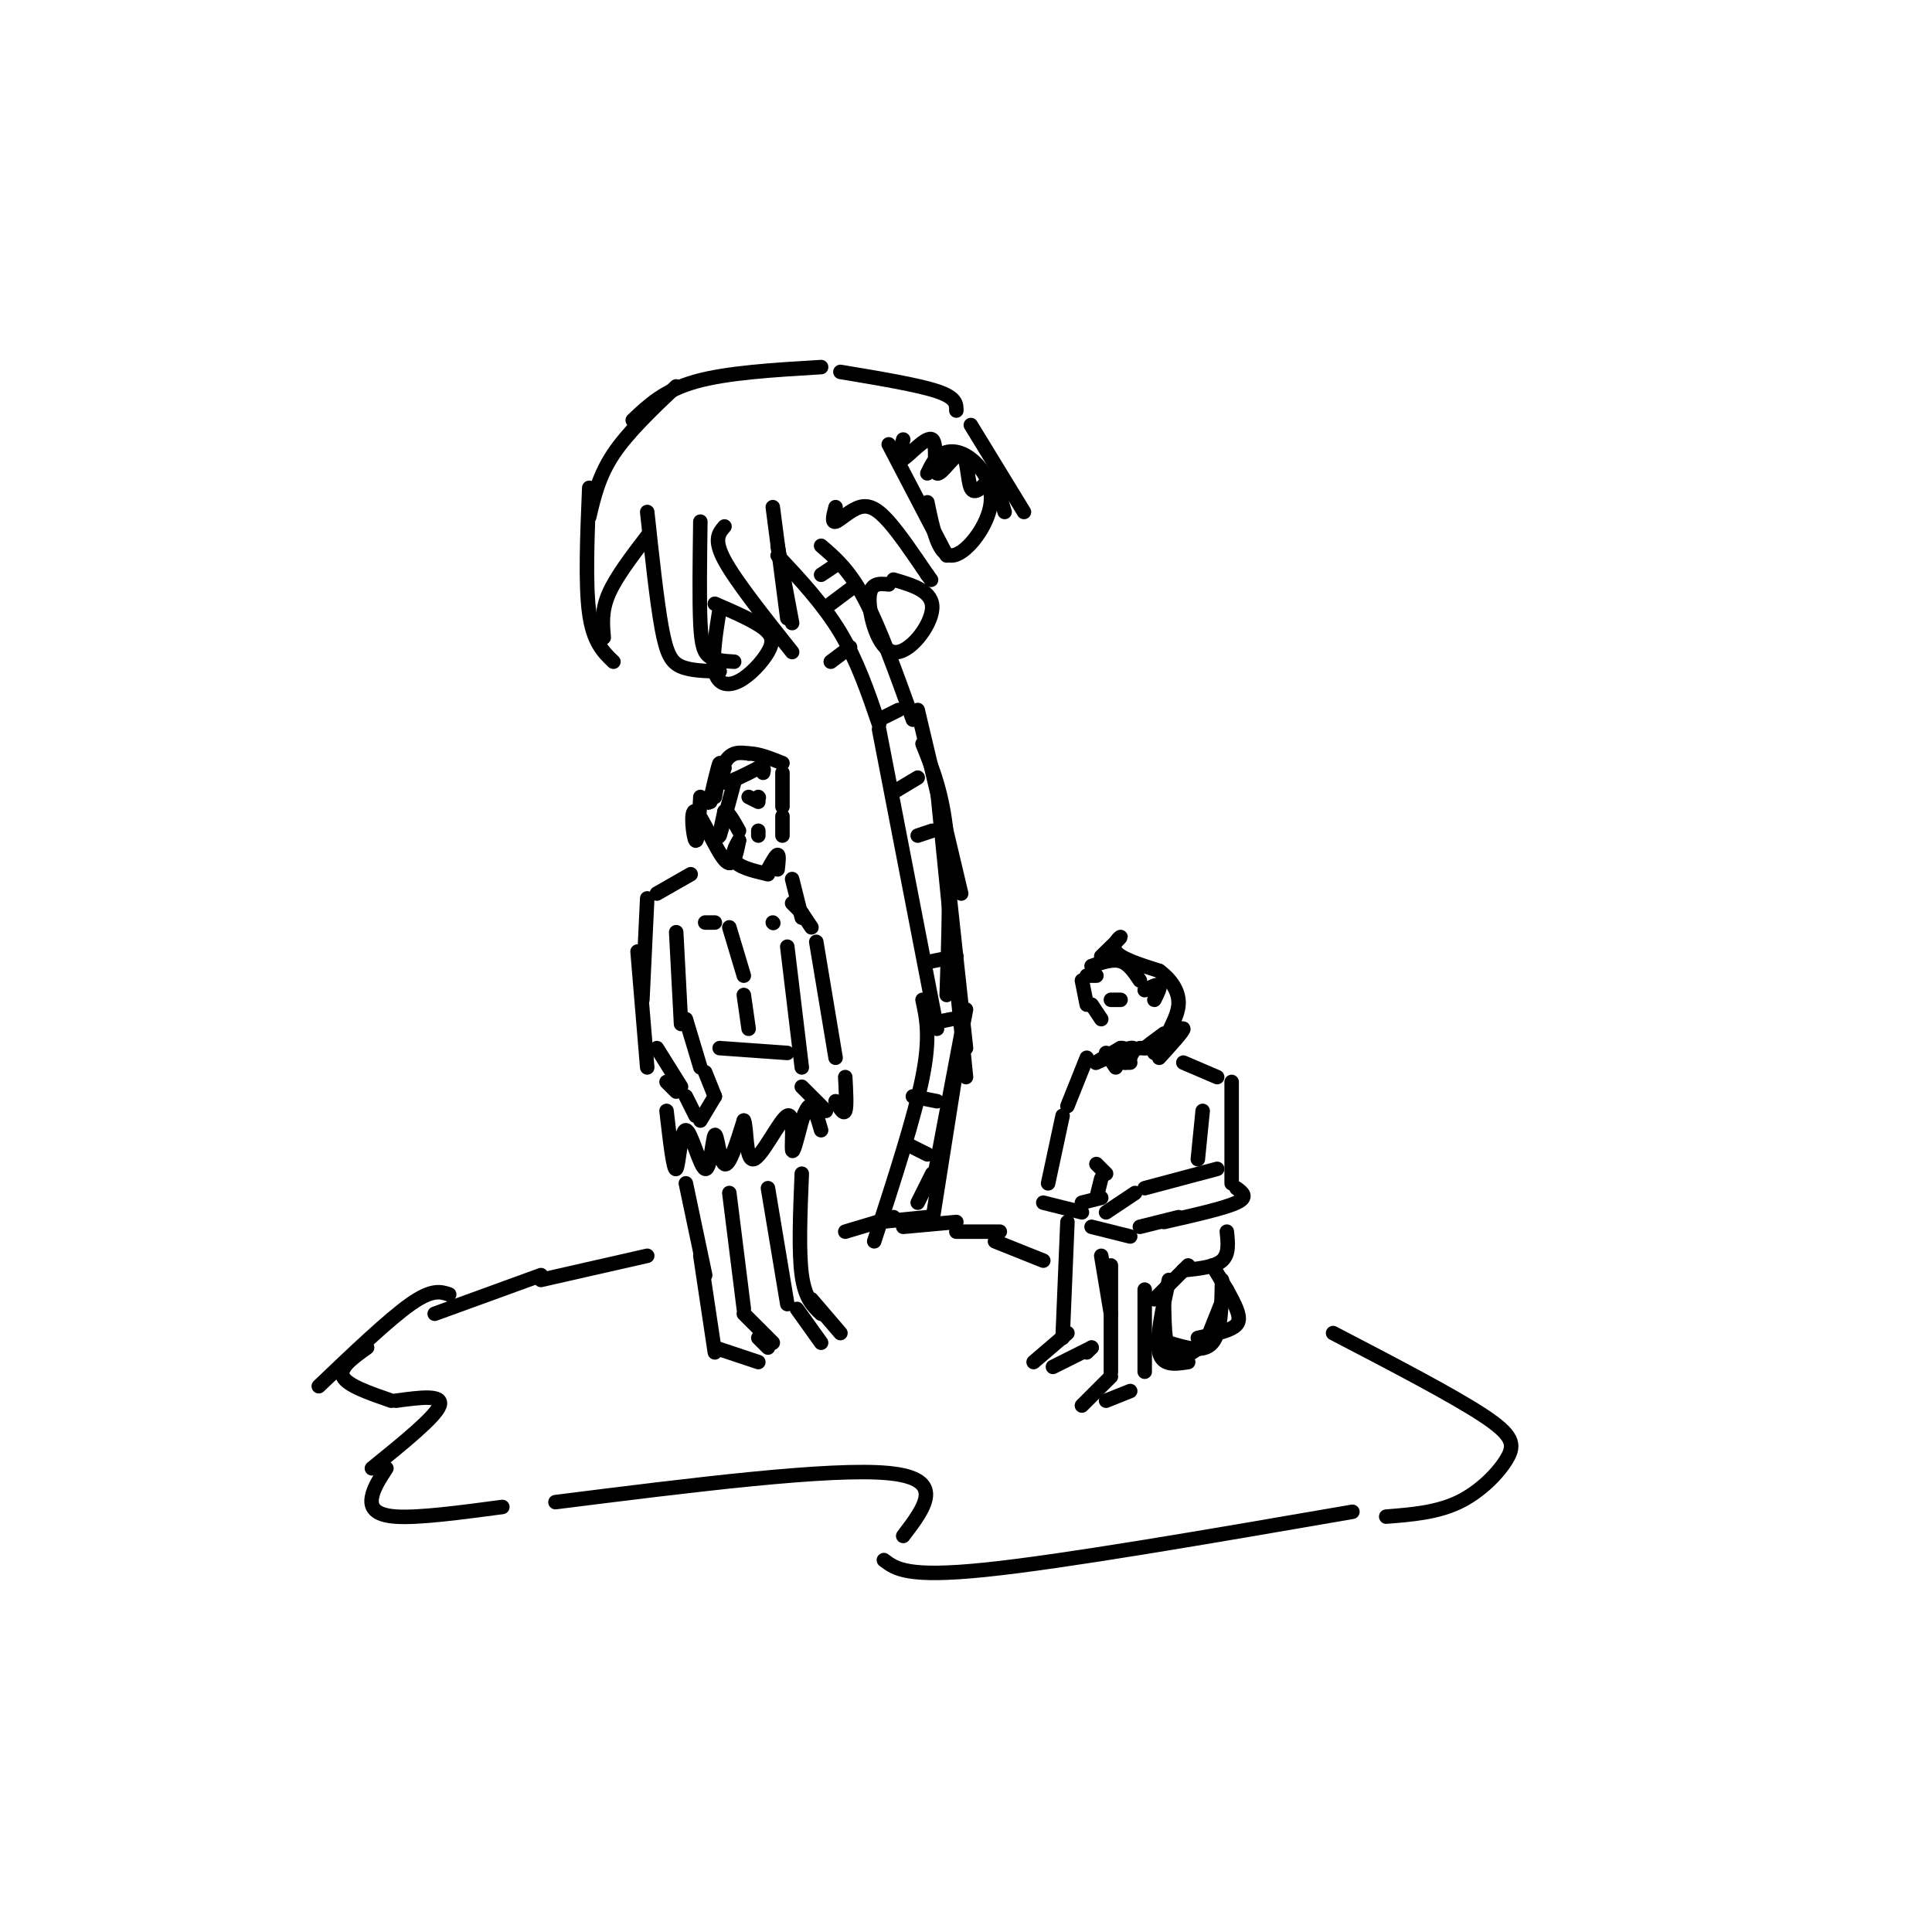 <svg viewBox='0 0 400 400' version='1.1' xmlns='http://www.w3.org/2000/svg' xmlns:xlink='http://www.w3.org/1999/xlink'><g fill='none' stroke='rgb(0,0,0)' stroke-width='3' stroke-linecap='round' stroke-linejoin='round'><path d='M122,101c-0.417,10.000 -0.833,20.000 0,26c0.833,6.000 2.917,8.000 5,10'/><path d='M125,132c-0.250,-2.750 -0.500,-5.500 1,-9c1.500,-3.500 4.750,-7.750 8,-12'/><path d='M134,106c1.000,9.267 2.000,18.533 3,24c1.000,5.467 2.000,7.133 4,8c2.000,0.867 5.000,0.933 8,1'/><path d='M145,108c-0.111,8.111 -0.222,16.222 0,21c0.222,4.778 0.778,6.222 2,7c1.222,0.778 3.111,0.889 5,1'/><path d='M122,107c1.000,-4.250 2.000,-8.500 5,-13c3.000,-4.500 8.000,-9.250 13,-14'/><path d='M131,87c3.250,-3.083 6.500,-6.167 13,-8c6.500,-1.833 16.250,-2.417 26,-3'/><path d='M174,77c8.000,1.333 16.000,2.667 20,4c4.000,1.333 4.000,2.667 4,4'/><path d='M201,88c0.000,0.000 11.000,18.000 11,18'/><path d='M187,91c-0.687,2.404 -1.374,4.809 0,4c1.374,-0.809 4.810,-4.830 6,-4c1.190,0.830 0.133,6.511 1,7c0.867,0.489 3.656,-4.215 5,-4c1.344,0.215 1.241,5.347 2,7c0.759,1.653 2.379,-0.174 4,-2'/><path d='M205,99c1.167,0.833 2.083,3.917 3,7'/><path d='M184,92c0.000,0.000 12.000,23.000 12,23'/><path d='M173,105c-0.435,1.631 -0.869,3.262 0,3c0.869,-0.262 3.042,-2.417 5,-3c1.958,-0.583 3.702,0.405 6,3c2.298,2.595 5.149,6.798 8,11'/><path d='M192,119c1.333,1.833 0.667,0.917 0,0'/><path d='M160,105c0.000,0.000 3.000,23.000 3,23'/><path d='M150,109c-1.167,1.333 -2.333,2.667 0,7c2.333,4.333 8.167,11.667 14,19'/><path d='M161,113c0.000,0.000 3.000,16.000 3,16'/><path d='M161,115c4.750,5.083 9.500,10.167 13,16c3.500,5.833 5.750,12.417 8,19'/><path d='M170,113c2.917,2.500 5.833,5.000 9,11c3.167,6.000 6.583,15.500 10,25'/><path d='M182,151c0.000,0.000 12.000,62.000 12,62'/><path d='M191,207c0.833,3.833 1.667,7.667 0,16c-1.667,8.333 -5.833,21.167 -10,34'/><path d='M191,154c2.083,5.167 4.167,10.333 5,19c0.833,8.667 0.417,20.833 0,33'/><path d='M198,203c0.000,0.000 0.100,0.100 0.1,0.1'/><path d='M194,163c0.000,0.000 6.000,60.000 6,60'/><path d='M199,215c0.000,0.000 -6.000,38.000 -6,38'/><path d='M188,237c0.000,0.000 4.000,2.000 4,2'/><path d='M189,227c0.000,0.000 5.000,1.000 5,1'/><path d='M192,212c0.000,0.000 5.000,-1.000 5,-1'/><path d='M193,199c0.000,0.000 5.000,-1.000 5,-1'/><path d='M190,173c0.000,0.000 3.000,-1.000 3,-1'/><path d='M185,164c0.000,0.000 5.000,-3.000 5,-3'/><path d='M182,149c0.000,0.000 4.000,-2.000 4,-2'/><path d='M172,137c0.000,0.000 4.000,-3.000 4,-3'/><path d='M172,125c0.000,0.000 4.000,-3.000 4,-3'/><path d='M170,119c0.000,0.000 3.000,-2.000 3,-2'/><path d='M190,147c0.000,0.000 9.000,38.000 9,38'/><path d='M196,180c0.000,0.000 4.000,37.000 4,37'/><path d='M200,209c0.000,0.000 -7.000,37.000 -7,37'/><path d='M193,243c0.000,0.000 -3.000,6.000 -3,6'/><path d='M175,255c0.000,0.000 10.000,-3.000 10,-3'/><path d='M182,253c0.000,0.000 10.000,-1.000 10,-1'/><path d='M187,254c0.000,0.000 11.000,-1.000 11,-1'/><path d='M198,255c0.000,0.000 9.000,0.000 9,0'/><path d='M206,257c0.000,0.000 10.000,4.000 10,4'/><path d='M66,287c7.250,-6.917 14.500,-13.833 19,-17c4.500,-3.167 6.250,-2.583 8,-2'/><path d='M90,272c0.000,0.000 22.000,-8.000 22,-8'/><path d='M112,265c0.000,0.000 22.000,-5.000 22,-5'/><path d='M76,279c-2.917,2.083 -5.833,4.167 -5,6c0.833,1.833 5.417,3.417 10,5'/><path d='M82,290c4.917,-0.667 9.833,-1.333 9,1c-0.833,2.333 -7.417,7.667 -14,13'/><path d='M80,304c-1.333,2.044 -2.667,4.089 -3,6c-0.333,1.911 0.333,3.689 5,4c4.667,0.311 13.333,-0.844 22,-2'/><path d='M115,311c28.500,-3.583 57.000,-7.167 69,-6c12.000,1.167 7.500,7.083 3,13'/><path d='M183,323c2.417,1.833 4.833,3.667 21,2c16.167,-1.667 46.083,-6.833 76,-12'/><path d='M276,276c12.327,6.417 24.655,12.833 31,17c6.345,4.167 6.708,6.083 5,9c-1.708,2.917 -5.488,6.833 -10,9c-4.512,2.167 -9.756,2.583 -15,3'/><path d='M225,219c0.000,0.000 -4.000,10.000 -4,10'/><path d='M220,231c0.000,0.000 -3.000,14.000 -3,14'/><path d='M216,249c0.000,0.000 8.000,2.000 8,2'/><path d='M227,241c0.000,0.000 2.000,2.000 2,2'/><path d='M228,244c0.000,0.000 -1.000,4.000 -1,4'/><path d='M228,248c0.000,0.000 -4.000,1.000 -4,1'/><path d='M235,247c0.000,0.000 -6.000,4.000 -6,4'/><path d='M226,254c0.000,0.000 8.000,2.000 8,2'/><path d='M236,254c0.000,0.000 8.000,-2.000 8,-2'/><path d='M237,246c0.000,0.000 15.000,-4.000 15,-4'/><path d='M249,230c0.000,0.000 -1.000,10.000 -1,10'/><path d='M245,220c0.000,0.000 7.000,3.000 7,3'/><path d='M255,224c0.000,0.000 0.000,21.000 0,21'/><path d='M256,246c1.250,0.917 2.500,1.833 0,3c-2.500,1.167 -8.750,2.583 -15,4'/><path d='M224,203c0.000,0.000 1.000,5.000 1,5'/><path d='M226,208c0.000,0.000 2.000,3.000 2,3'/><path d='M229,218c0.000,0.000 2.000,3.000 2,3'/><path d='M231,220c0.000,0.000 3.000,0.000 3,0'/><path d='M233,220c1.311,-1.667 2.622,-3.333 1,-3c-1.622,0.333 -6.178,2.667 -7,3c-0.822,0.333 2.089,-1.333 5,-3'/><path d='M232,217c1.167,-0.167 1.583,0.917 2,2'/><path d='M230,207c0.000,0.000 2.000,0.000 2,0'/><path d='M225,202c0.000,0.000 2.000,0.000 2,0'/><path d='M226,200c2.167,-0.750 4.333,-1.500 6,-1c1.667,0.500 2.833,2.250 4,4'/><path d='M237,205c1.333,-0.667 2.667,-1.333 3,-1c0.333,0.333 -0.333,1.667 -1,3'/><path d='M228,198c2.000,-1.933 4.000,-3.867 4,-4c0.000,-0.133 -2.000,1.533 -1,3c1.000,1.467 5.000,2.733 9,4'/><path d='M240,201c2.483,1.805 4.191,4.319 4,7c-0.191,2.681 -2.282,5.530 -2,6c0.282,0.470 2.938,-1.437 3,-1c0.062,0.437 -2.469,3.219 -5,6'/><path d='M240,218c0.000,0.000 -1.000,0.000 -1,0'/><path d='M236,217c0.000,0.000 3.000,0.000 3,0'/><path d='M240,215c-1.583,1.083 -3.167,2.167 -3,2c0.167,-0.167 2.083,-1.583 4,-3'/><path d='M221,253c0.000,0.000 -1.000,24.000 -1,24'/><path d='M221,276c0.000,0.000 -7.000,6.000 -7,6'/><path d='M218,283c0.000,0.000 8.000,-4.000 8,-4'/><path d='M225,280c0.000,0.000 1.000,-1.000 1,-1'/><path d='M228,260c0.000,0.000 2.000,12.000 2,12'/><path d='M230,262c0.000,0.000 0.000,22.000 0,22'/><path d='M230,285c0.000,0.000 -6.000,6.000 -6,6'/><path d='M229,290c0.000,0.000 5.000,-2.000 5,-2'/><path d='M237,267c0.000,0.000 0.000,17.000 0,17'/><path d='M239,269c0.000,0.000 7.000,-7.000 7,-7'/><path d='M245,263c3.250,-0.333 6.500,-0.667 8,-2c1.500,-1.333 1.250,-3.667 1,-6'/><path d='M251,262c2.067,3.400 4.133,6.800 5,9c0.867,2.200 0.533,3.200 -1,4c-1.533,0.800 -4.267,1.400 -7,2'/><path d='M253,265c-0.083,5.417 -0.167,10.833 -2,13c-1.833,2.167 -5.417,1.083 -9,0'/><path d='M242,265c-1.333,6.083 -2.667,12.167 -2,15c0.667,2.833 3.333,2.417 6,2'/><path d='M241,270c0.083,5.000 0.167,10.000 2,11c1.833,1.000 5.417,-2.000 9,-5'/><path d='M254,267c0.000,0.000 -4.000,10.000 -4,10'/><path d='M149,126c-0.815,5.118 -1.630,10.236 -1,13c0.630,2.764 2.705,3.174 5,2c2.295,-1.174 4.810,-3.931 6,-6c1.190,-2.069 1.054,-3.448 -1,-5c-2.054,-1.552 -6.027,-3.276 -10,-5'/><path d='M184,121c-1.970,-0.208 -3.940,-0.417 -4,3c-0.060,3.417 1.792,10.458 5,11c3.208,0.542 7.774,-5.417 8,-9c0.226,-3.583 -3.887,-4.792 -8,-6'/><path d='M192,104c1.129,5.493 2.258,10.986 5,11c2.742,0.014 7.096,-5.450 8,-10c0.904,-4.550 -1.641,-8.187 -4,-10c-2.359,-1.813 -4.531,-1.804 -6,-1c-1.469,0.804 -2.234,2.402 -3,4'/><path d='M143,181c0.000,0.000 -7.000,4.000 -7,4'/><path d='M134,186c0.000,0.000 -1.000,21.000 -1,21'/><path d='M132,197c0.000,0.000 2.000,24.000 2,24'/><path d='M136,217c0.000,0.000 5.000,8.000 5,8'/><path d='M140,193c0.000,0.000 1.000,19.000 1,19'/><path d='M142,211c0.000,0.000 3.000,10.000 3,10'/><path d='M138,224c0.000,0.000 2.000,2.000 2,2'/><path d='M142,227c0.000,0.000 2.000,4.000 2,4'/><path d='M146,222c0.000,0.000 2.000,5.000 2,5'/><path d='M148,227c0.000,0.000 -3.000,5.000 -3,5'/><path d='M163,196c0.000,0.000 3.000,25.000 3,25'/><path d='M169,195c0.000,0.000 4.000,24.000 4,24'/><path d='M166,225c0.000,0.000 5.000,5.000 5,5'/><path d='M173,228c0.833,1.417 1.667,2.833 2,2c0.333,-0.833 0.167,-3.917 0,-7'/><path d='M149,217c0.000,0.000 14.000,1.000 14,1'/><path d='M138,230c0.726,6.294 1.453,12.588 2,12c0.547,-0.588 0.915,-8.058 2,-8c1.085,0.058 2.889,7.644 4,8c1.111,0.356 1.530,-6.520 2,-7c0.470,-0.480 0.991,5.434 2,6c1.009,0.566 2.504,-4.217 4,-9'/><path d='M154,232c0.657,1.096 0.300,8.335 2,8c1.700,-0.335 5.458,-8.244 7,-9c1.542,-0.756 0.869,5.641 1,7c0.131,1.359 1.065,-2.321 2,-6'/><path d='M166,232c0.667,-1.822 1.333,-3.378 2,-3c0.667,0.378 1.333,2.689 2,5'/><path d='M142,245c0.000,0.000 4.000,19.000 4,19'/><path d='M145,260c0.000,0.000 3.000,20.000 3,20'/><path d='M151,247c0.000,0.000 3.000,24.000 3,24'/><path d='M154,272c0.000,0.000 6.000,6.000 6,6'/><path d='M148,279c0.000,0.000 9.000,3.000 9,3'/><path d='M159,279c0.000,0.000 -2.000,-2.000 -2,-2'/><path d='M159,246c0.000,0.000 4.000,24.000 4,24'/><path d='M166,243c-0.333,8.083 -0.667,16.167 0,21c0.667,4.833 2.333,6.417 4,8'/><path d='M168,269c0.000,0.000 6.000,7.000 6,7'/><path d='M165,271c0.000,0.000 5.000,7.000 5,7'/><path d='M145,165c-0.262,4.804 -0.524,9.607 -1,9c-0.476,-0.607 -1.167,-6.625 0,-6c1.167,0.625 4.190,7.893 6,10c1.810,2.107 2.405,-0.946 3,-4'/><path d='M153,174c-0.067,0.133 -1.733,2.467 -1,4c0.733,1.533 3.867,2.267 7,3'/><path d='M159,180c0.833,-1.500 1.667,-3.000 2,-3c0.333,0.000 0.167,1.500 0,3'/><path d='M149,159c-1.110,4.129 -2.220,8.258 -2,7c0.220,-1.258 1.770,-7.904 2,-8c0.230,-0.096 -0.861,6.359 -1,7c-0.139,0.641 0.675,-4.531 2,-7c1.325,-2.469 3.163,-2.234 5,-2'/><path d='M155,156c2.000,0.000 4.500,1.000 7,2'/><path d='M162,160c0.000,0.000 0.000,7.000 0,7'/><path d='M162,169c0.000,0.000 0.000,4.000 0,4'/><path d='M150,159c-0.583,1.500 -1.167,3.000 0,3c1.167,0.000 4.083,-1.500 7,-3'/><path d='M157,159c1.333,-0.333 1.167,0.333 1,1'/><path d='M152,162c-1.333,5.000 -2.667,10.000 -3,11c-0.333,1.000 0.333,-2.000 1,-5'/><path d='M150,168c0.667,-0.167 1.833,1.917 3,4'/><path d='M155,165c0.000,0.000 2.000,1.000 2,1'/><path d='M157,165c0.000,0.000 0.100,0.100 0.1,0.1'/><path d='M157,172c0.000,0.000 0.000,1.000 0,1'/><path d='M151,192c0.000,0.000 3.000,10.000 3,10'/><path d='M154,206c0.000,0.000 1.000,7.000 1,7'/><path d='M146,191c0.000,0.000 2.000,0.000 2,0'/><path d='M160,191c0.000,0.000 0.100,0.100 0.1,0.1'/><path d='M164,182c0.000,0.000 2.000,8.000 2,8'/><path d='M166,189c0.000,0.000 2.000,3.000 2,3'/><path d='M164,187c0.000,0.000 2.000,2.000 2,2'/></g>
</svg>